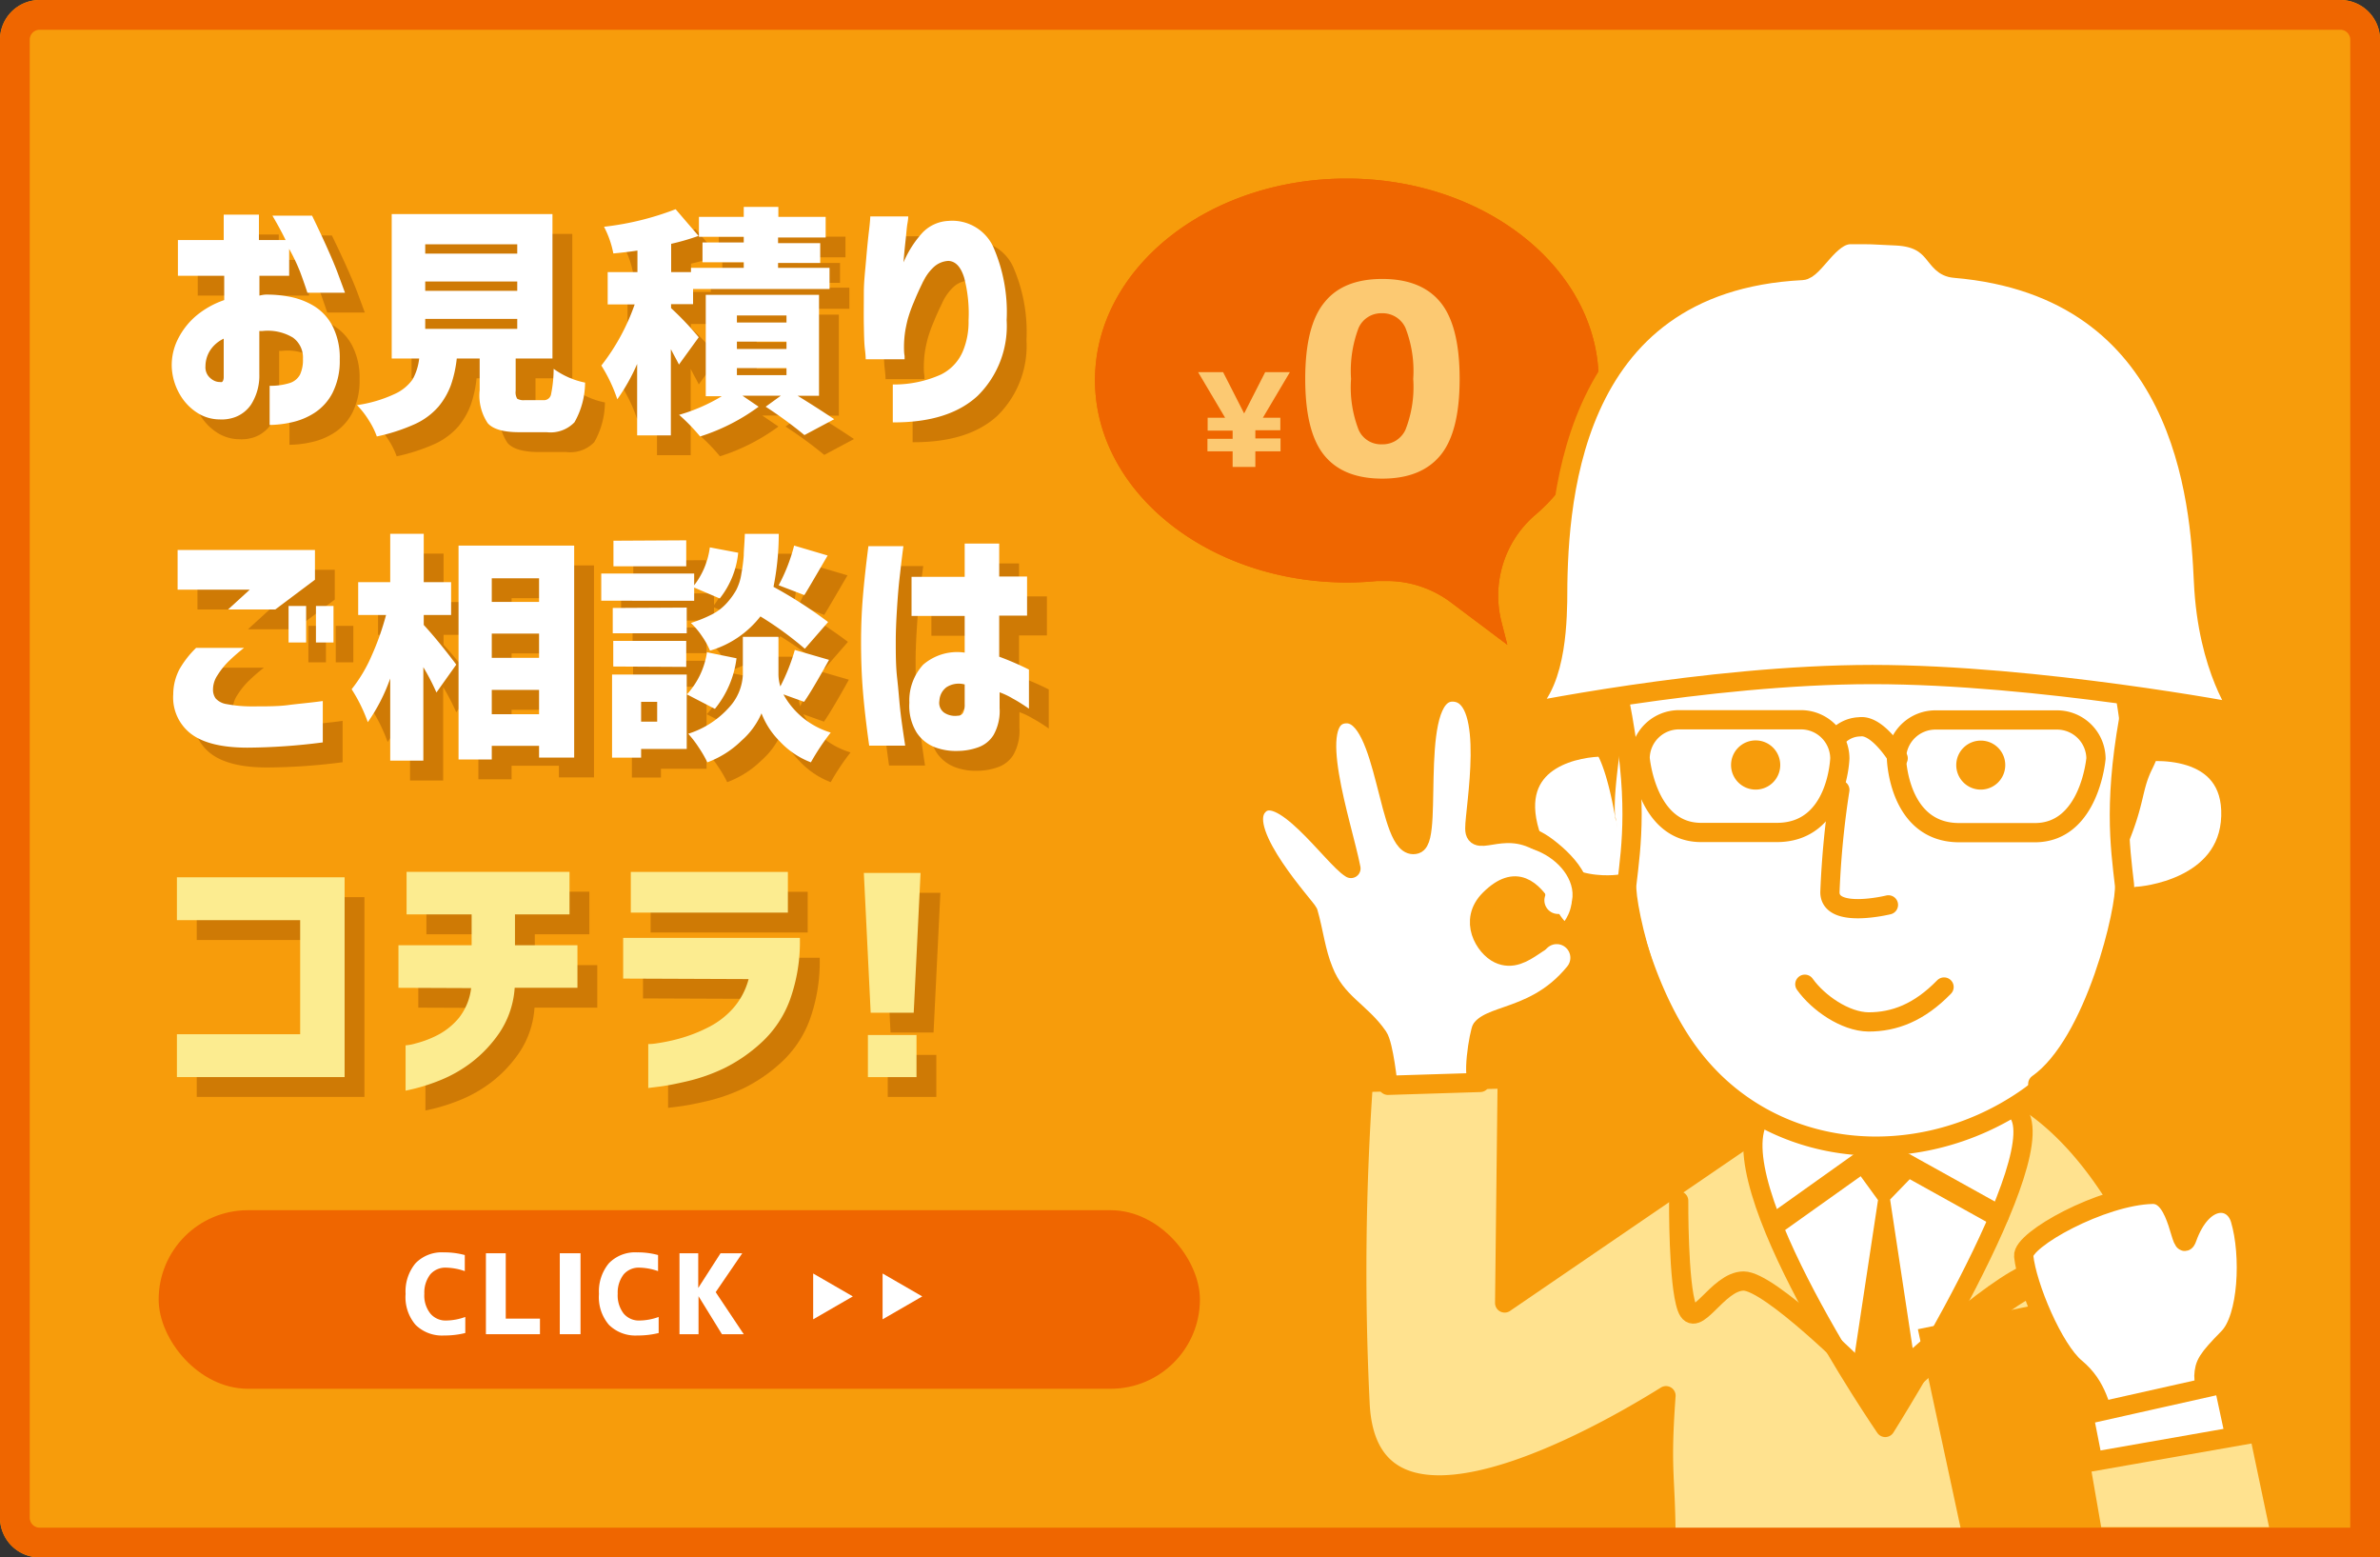 <svg xmlns="http://www.w3.org/2000/svg" width="240" height="157" viewBox="0 0 240 157"><rect x="0" y="0" width="240" height="157" fill="#333333" stroke="none"/><defs><style>.cls-1{fill:#f79c0b;}.cls-2{fill:#ef6600;}.cls-3{opacity:0.8;}.cls-4,.cls-5{fill:#ffe28f;}.cls-5,.cls-6,.cls-7,.cls-8,.cls-9{stroke:#f79c0b;}.cls-10,.cls-5,.cls-6,.cls-7,.cls-8,.cls-9{stroke-linecap:round;stroke-linejoin:round;}.cls-5,.cls-6,.cls-7{stroke-width:1.94px;}.cls-13,.cls-6{fill:#fff;}.cls-10,.cls-7,.cls-8,.cls-9{fill:none;}.cls-8{stroke-width:2.2px;}.cls-9{stroke-width:3.3px;}.cls-10{stroke:#fff;stroke-width:2.75px;}.cls-11{opacity:0.5;}.cls-12{fill:#a85800;}.cls-14{fill:#fcec90;}</style></defs><title>s_contact</title><g id="レイヤー_2" data-name="レイヤー 2"><g id="side"><path class="cls-1" d="M240,157H4a4,4,0,0,1-4-4V4A4,4,0,0,1,4,0H236a4,4,0,0,1,4,4Z"/><g id="アートワーク_1" data-name="アートワーク 1"><g id="アートワーク_1-2" data-name="アートワーク 1"><path class="cls-2" d="M146.3,60.72a10.75,10.75,0,0,0-6.45-2.15c-.34,0-.69,0-1,0-1,.1-2,.15-3,.15-14,0-25.43-9.15-25.43-20.39S121.77,18,135.79,18s25.42,9.14,25.42,20.38A18.21,18.21,0,0,1,154.71,52a10.73,10.73,0,0,0-3.29,10.73L152,65Z"/><path class="cls-2" d="M146.3,60.72a10.75,10.75,0,0,0-6.45-2.15c-.34,0-.69,0-1,0-1,.1-2,.15-3,.15-14,0-25.43-9.15-25.43-20.39S121.77,18,135.79,18s25.42,9.14,25.42,20.38A18.21,18.21,0,0,1,154.71,52a10.73,10.73,0,0,0-3.29,10.73L152,65Z"/></g></g><g class="cls-3"><path class="cls-4" d="M123.34,37.52l2.12,4.16h0l2.12-4.16h2.49l-2.72,4.59h1.76v1.26h-2.52l0,0v.83h2.54V45.5h-2.54v1.57H124.3V45.5h-2.54V44.24h2.54v-.83l0,0h-2.52V42.11h1.76l-2.72-4.59Z"/><path class="cls-4" d="M133.56,30.48c1.25-1.57,3.2-2.36,5.83-2.36s4.59.79,5.87,2.36,1.93,4.14,1.93,7.71-.64,6.13-1.93,7.7-3.24,2.36-5.87,2.36-4.58-.78-5.86-2.36-1.91-4.14-1.91-7.7S132.26,32.05,133.56,30.48ZM137,43.32a2.45,2.45,0,0,0,2.35,1.47,2.52,2.52,0,0,0,2.38-1.47,11.82,11.82,0,0,0,.78-5.12,12,12,0,0,0-.78-5.14,2.52,2.52,0,0,0-2.38-1.48A2.48,2.48,0,0,0,137,33.06a12.22,12.22,0,0,0-.76,5.14A11.82,11.82,0,0,0,137,43.32Z"/></g><path class="cls-5" d="M194.82,108c-8.21-.1-13.71.79-18.09,6.27l-25,17.08.26-22.59-14.51.36a273,273,0,0,0-.33,32.41c.82,16.71,24.3,3.26,30.85-.83-.57,7.85,0,8,0,14.93l56.68,0C221.22,131.62,211.35,108.19,194.82,108Z"/><path class="cls-6" d="M190.11,143.9s17.71-28.05,13.14-32c-3.77-3.29-24.08-1.77-25.73.62C173,119,190.11,143.9,190.11,143.9Z"/><path class="cls-6" d="M215.82,62c.44,4.21.72,8.55.76,12.86,0,3.12,4.59,5.48,4.32,8.5-.2,2.27-2.19,5.1-5.55,7.38-1.63,8.59-5,15.93-11.23,20.14-10.81,7.34-25.49,6.11-33.51-4.35-3.14-4.1-5.35-9.76-6.75-15.94-8.27-3.16-7-4.17-7.29-7s5.5-7.47,5.56-10.44A53.24,53.24,0,0,1,165,56.18c4.78-12.85,11.52-15.47,26.88-15.47C208.65,40.7,214.2,46.27,215.82,62Z"/><path class="cls-7" d="M185.53,79.63a89.62,89.62,0,0,0-1,10.31c0,2.73,5.9,1.28,5.9,1.28"/><path class="cls-7" d="M182,99.22c1.34,1.88,4.06,3.77,6.42,3.8,2.61,0,5.11-.94,7.62-3.52"/><path class="cls-6" d="M214.77,76c2.28-.5,10.42-1,10.19,6.3s-9,8.06-9.46,8.06"/><path class="cls-6" d="M161.67,75.3c-2.32,0-9.26,1-7.58,8s9.07,5.88,9.51,5.79"/><path class="cls-1" d="M179.52,77.14a2.48,2.48,0,1,1-2.45-2.5A2.48,2.48,0,0,1,179.52,77.14Z"/><path class="cls-1" d="M202.21,77.16a2.47,2.47,0,1,1-2.44-2.5A2.46,2.46,0,0,1,202.21,77.16Z"/><path class="cls-1" d="M214.93,82.71c-.38-8.95-.91-15.65-4.25-21.74l-.13-.24h-.28c-.73,0-2.44-1-4.61-2.14-7.18-3.91-20.55-11.17-40.47-11.17-1.52,0-3.07,0-4.62.13.11-.45.22-.94.32-1.44.84-4,2-9.48,9.93-10.08h0c.3,0,.42.15.65.53a1.32,1.32,0,0,0,1.1.83c.73,0,1.73-.69,4.42-4.13,2.36-3,6.41-4.69,11.4-4.69,8.13,0,17,4.38,23,11.43,5.36,6.22,11.19,17.32,8.78,35.11a2.88,2.88,0,0,0-1.52-.6c-.91,0-1.26.82-1.65,1.77-.14.32-.29.67-.47,1a12.39,12.39,0,0,0-1,2.92C215.45,80.92,215.26,81.7,214.93,82.71Z"/><path class="cls-1" d="M188.4,29.05c8,0,16.68,4.31,22.68,11.26,5.22,6,10.9,16.82,8.76,34a2.59,2.59,0,0,0-1.13-.29c-1.24,0-1.7,1.09-2.1,2.06-.13.31-.28.66-.46,1a11.5,11.5,0,0,0-.88,2.49c-.41-7.5-1.17-13.4-4.17-18.85l-.26-.48-.54,0a19.76,19.76,0,0,1-4.4-2.08c-7.22-3.92-20.66-11.23-40.71-11.23-1.32,0-2.66,0-4,.1l.18-.82c.85-4.07,1.92-9.12,9.47-9.72a1.58,1.58,0,0,1,.22.32,1.8,1.8,0,0,0,1.52,1.07c.92,0,2-.69,4.8-4.32,2.27-2.9,6.18-4.5,11-4.5m0-1c-5,0-9.25,1.64-11.79,4.88-2.41,3.09-3.45,3.95-4,3.95s-.69-1.37-1.7-1.37h-.1c-9.84.75-9.7,8.68-10.85,12.53,1.8-.11,3.55-.17,5.26-.17,26.53,0,41.72,13.16,45.06,13.31,3.56,6.48,3.87,13.6,4.3,23.93,1.74-4.2,1.39-5.43,2.47-7.6.71-1.42.88-2.54,1.69-2.54a3.67,3.67,0,0,1,1.89,1c4.75-32.23-16.87-47.89-32.2-47.89Z"/><path class="cls-1" d="M162.54,78.54c-.64-2.25-1.51-4-2.68-4a1.28,1.28,0,0,0-.47.1c-.53-4.33-1.64-19.11.28-26.18,1.75-6.44,4.14-10,6.74-10,1.84,0,3.16,1.71,3.52,2.23a3.05,3.05,0,0,1,.72,1.89C167.38,51.11,163.43,69.85,162.54,78.54Z"/><path class="cls-1" d="M166.41,38.93a3.82,3.82,0,0,1,2.64,1.41,4.05,4.05,0,0,1,1.13,2.09c-3.1,8.13-6.67,24.59-7.89,33.94-1-2.34-2-2.34-2.43-2.34h-.05c-.54-4.85-1.5-18.73.33-25.47,2.27-8.38,4.9-9.63,6.27-9.63m0-1c-2.31,0-5,2.37-7.21,10.35-2.12,7.81-.57,24.75-.18,27.18a1.14,1.14,0,0,1,.84-.49c1.68,0,2.79,6,3.09,7.85,0-.14,0-.31-.07-.51-.59-4.57,4.33-29.41,8.22-39.61.41-1.07-1.81-4.77-4.69-4.77ZM163,82.85c.05.39.08.56.08.56l-.08-.56Z"/><polyline class="cls-8" points="179.04 123.34 189.49 115.9 201.46 122.55"/><polygon class="cls-1" points="187.23 138.57 189.91 120.87 188.06 118.35 189.84 117.05 192.27 118.51 190.1 120.75 192.8 138.56 190.1 142.78 187.23 138.57"/><path class="cls-1" d="M189.87,117.63l1.63,1-1.5,1.55-1.26-1.71,1.13-.82m.15,5.8,2.27,15-2.2,3.45-2.35-3.45,2.28-15m-.21-7-2.43,1.78,2,2.75-2.68,17.69,3.39,5,3.2-5-2.69-17.75,2.43-2.51-3.24-1.94Z"/><path class="cls-7" d="M185.15,74.45a3.17,3.17,0,0,1,2.38-1.18c1.84-.26,3.88,3.17,3.88,3.17"/><path class="cls-7" d="M179.17,83.92h-7.63c-5.53,0-6.15-7.5-6.15-7.5a3.92,3.92,0,0,1,4-3.86h12.14a3.92,3.92,0,0,1,4,3.87S185.32,83.93,179.17,83.92Z"/><path class="cls-7" d="M197.56,83.94h7.64c5.53,0,6.16-7.49,6.16-7.49a3.93,3.93,0,0,0-4-3.87H195.24a3.93,3.93,0,0,0-4,3.86S191.41,83.93,197.56,83.94Z"/><path class="cls-6" d="M152.64,72.07S172.06,68,188.81,68,226,71.9,226,71.9s-3.39-4.37-3.8-13.28c-.37-8-1.79-29.61-25.09-31.58-2.29-.19-1.62-3.06-5.89-3.26-3.25-.14-1.77-.13-4.62-.13-2.13,0-3.68,3.56-4.87,3.62-24,1.2-24.65,24.36-24.66,33.4C157,64.07,156.64,70.6,152.64,72.07Z"/><path class="cls-7" d="M163.32,70.63c1.93,9.77,1.18,14.61.73,18.5-.24,2.14,2.88,16.05,8.7,20.1"/><path class="cls-7" d="M215,70.68c-1.95,9.76-1.21,14.61-.77,18.5.24,2.14-2.91,16-8.74,20.09"/><path class="cls-7" d="M169.28,121.05s-.06,8.33.82,10.76,3.08-2.67,5.73-2.67,11.64,9,11.64,9"/><path class="cls-9" d="M213.39,128s-.49,1.46-1.46,3.89-3.05-3.16-6-3.17-13.65,9.95-13.65,9.95"/><path class="cls-6" d="M131.92,92c-.12-.42-7.22-8-5.14-10.65,2.22-2.87,7.63,5.11,9.45,6.2-.85-4.39-4.74-15.4-.53-15.6S139.91,86,142.77,85.1c1.86-.61-.9-16.11,4.06-15.31,4,.64,1.87,11.8,1.89,13.73,0,2.18,3.25-1.22,7.32,1.9,2.36,1.8,4.31,4.23,3,7.15-2.48,5.36-3.42-7.27-8.82-1.9-2.15,2.14-.47,4.82.92,5.48,2.65,1.26,4.63-2.91,6.31-1.36,4.95,4.54-7.11,7.28-8,8.8-.29.48-1.16,5.56-.19,5.53l-9.3.29s-.42-4.07-1-4.9c-1.76-2.56-4.23-3.41-5.5-6.68C132.68,95.94,132.48,93.94,131.92,92Z"/><path class="cls-10" d="M148.05,88c5.22-3.55,9.88.5,9.06,2.76"/><path class="cls-10" d="M147.06,103.05c1.66-3.44,6.27-2,9.92-6.5"/><polygon class="cls-1" points="198.52 155.51 193.98 134.36 228.94 127.18 235.39 155.51 198.52 155.51"/><path class="cls-1" d="M228.58,127.75l6.2,27.28H198.92l-4.37-20.3,34-7m.73-1.14L193.4,134l4.73,22H236l-6.69-29.39Z"/><path class="cls-6" d="M224.7,134.87c2-2,2.28-8.34,1.21-11.94-.69-2.34-3.79-2.53-5.37,1.89-.64,1.8-.73-4.48-3.47-4.42-5.11.11-13.17,4.57-13,6.22.32,3.06,3,9.42,5.24,11.28s2.43,4,3.47,6.6c.88,2.22,2.7,4.42,2.58,6.93-.06,1.2,9.25-4.27,9.25-4.27s-2.43-7.23-2.37-8.43S222.55,137.06,224.7,134.87Z"/><polygon class="cls-6" points="227.17 153.18 212.2 153.18 210.13 142.66 224.23 139.5 227.17 153.18"/><polygon class="cls-5" points="230.01 154.92 211.07 154.92 209.79 147.56 227.8 144.4 230.01 154.92"/><path class="cls-2" d="M236,3a1,1,0,0,1,1,1V154H4a1,1,0,0,1-1-1V4A1,1,0,0,1,4,3H236m0-3H4A4,4,0,0,0,0,4V153a4,4,0,0,0,4,4H240V4a4,4,0,0,0-4-4Z"/><g class="cls-11"><path class="cls-12" d="M19.94,29.8V26.2h4.62V23.64h3.55V26.2H30.8c-.31-.65-.75-1.47-1.33-2.46h4q1.84,3.8,2.58,5.77c.49,1.32.74,2,.74,2H33c-.28-.85-.53-1.55-.74-2.11a19.58,19.58,0,0,0-1.1-2.31V29.8h-3v2a3.82,3.82,0,0,1,.57-.1,11.87,11.87,0,0,1,2.45.21,7.42,7.42,0,0,1,2.45.92,5.14,5.14,0,0,1,1.88,2,7,7,0,0,1,.75,3.4,7.11,7.11,0,0,1-.74,3.4,5.31,5.31,0,0,1-1.82,2,7,7,0,0,1-2.32.95,10.64,10.64,0,0,1-2.19.26V40.89a6.35,6.35,0,0,0,2-.27,1.77,1.77,0,0,0,1.07-.87,3.52,3.52,0,0,0,.29-1.57,2.48,2.48,0,0,0-1-2.14,4.9,4.9,0,0,0-3.09-.67h-.15l-.16,0v4.32a5.43,5.43,0,0,1-.83,3.09,3.39,3.39,0,0,1-1.61,1.27,3.94,3.94,0,0,1-1.57.23A4.19,4.19,0,0,1,22,43.68a5.34,5.34,0,0,1-1.82-1.84A6,6,0,0,1,19.32,39,5.85,5.85,0,0,1,20,36.07a7.43,7.43,0,0,1,1.86-2.3,9,9,0,0,1,2.75-1.52V29.8Zm4.62,10.27V36.14a3.36,3.36,0,0,0-1.35,1.15,3,3,0,0,0-.49,1.61,1.45,1.45,0,0,0,.24.94,1.71,1.71,0,0,0,.62.53,1.28,1.28,0,0,0,.62.14.28.28,0,0,0,.18,0C24.48,40.45,24.54,40.31,24.56,40.07Z"/><path class="cls-12" d="M54.88,42.34h1.94a.72.72,0,0,0,.74-.55,13,13,0,0,0,.27-2.61A8.06,8.06,0,0,0,61,40.57a8.19,8.19,0,0,1-1.07,4,3.35,3.35,0,0,1-2.8,1H54.36c-1.57,0-2.63-.3-3.17-.9a5,5,0,0,1-.82-3.33V38.14H48.06a12,12,0,0,1-.59,2.68A7.42,7.42,0,0,1,46.21,43a7,7,0,0,1-2.41,1.77A18.82,18.82,0,0,1,40,46a7.87,7.87,0,0,0-.81-1.63A8.82,8.82,0,0,0,38,42.84a13.45,13.45,0,0,0,3.77-1.11,4.48,4.48,0,0,0,1.83-1.47,5.57,5.57,0,0,0,.67-2.12H41.5V23.58H57.71V38.14H54V41.4a1.27,1.27,0,0,0,.15.79A1.26,1.26,0,0,0,54.88,42.34Zm-10-15.71v.94h9.28v-.94Zm0,3.75v.94h9.28v-.94Zm0,3.77v1h9.28v-1Z"/><path class="cls-12" d="M72.46,36l-2,2.76c0-.06-.3-.58-.81-1.56v8.69h-3.4v-7.2a19.47,19.47,0,0,1-2,3.56,15.61,15.61,0,0,0-1.61-3.4A21.46,21.46,0,0,0,66,32.69H63.28V29.43h3V27.26c-.86.13-1.67.22-2.43.29a9.76,9.76,0,0,0-.94-2.69,29.11,29.11,0,0,0,7.22-1.77l2.31,2.69a23.9,23.9,0,0,1-2.76.8v2.85h2V29H77v-.56H72.84v-2H77v-.57H72.48V23.86H77v-1h3.49v1h4.77v2.08H80.46v.57h4.25v2H80.46V29h5.19v2.13H71.89v1.53H69.67v.4A30.67,30.67,0,0,1,72.46,36ZM84.59,41.9H82.44c1.8,1.11,3,1.9,3.68,2.36l-3,1.6A42.54,42.54,0,0,0,79.21,43l1.53-1.11H76.87L78.5,43a20.21,20.21,0,0,1-5.9,3,19.16,19.16,0,0,0-2.12-2.18,17.76,17.76,0,0,0,4.31-1.88H73.17V31.72H84.59Zm-8.28-8.1v.71h5V33.8Zm0,2.64v.74h5v-.74Zm0,2.67v.71h5v-.71Z"/><path class="cls-12" d="M89.76,23.82h3.83s0,.25-.08.69-.11,1-.19,1.71-.15,1.44-.21,2.23a10.59,10.59,0,0,1,1.92-3,3.86,3.86,0,0,1,2.6-1.18,4.56,4.56,0,0,1,4.5,2.55,16.36,16.36,0,0,1,1.38,7.46,9.88,9.88,0,0,1-2.92,7.62c-1.94,1.8-4.79,2.7-8.56,2.68V40.76a11.57,11.57,0,0,0,4.85-1,4.63,4.63,0,0,0,2.2-2.31,7.65,7.65,0,0,0,.59-3.15,14.19,14.19,0,0,0-.44-4.3c-.34-1.1-.87-1.67-1.6-1.7a2.36,2.36,0,0,0-1.51.66A5,5,0,0,0,95,30.57c-.31.63-.59,1.25-.84,1.87A14,14,0,0,0,93.59,34c-.09.29-.18.7-.28,1.21a10.5,10.5,0,0,0-.15,1.93q0,.43.06.75c0,.2,0,.31,0,.33H89.3s0-.35-.08-1-.09-1.48-.11-2.49,0-2.08,0-3.21.13-2.17.23-3.35.2-2.18.3-3S89.76,23.87,89.76,23.82Z"/><path class="cls-12" d="M21.78,67.31h4.83A19.12,19.12,0,0,0,25,68.72a7.84,7.84,0,0,0-1.08,1.37,2.58,2.58,0,0,0-.44,1.43,1.5,1.5,0,0,0,.26.88,1.84,1.84,0,0,0,1.11.58,13.33,13.33,0,0,0,2.67.23c1.38,0,2.56,0,3.53-.13s2.14-.22,3.5-.41v4.17a61.24,61.24,0,0,1-7.59.53q-3.84,0-5.68-1.38a4.61,4.61,0,0,1-1.81-4,5.46,5.46,0,0,1,.63-2.53A9.72,9.72,0,0,1,21.78,67.31Zm-1.87-9.87H33.76v3l-4,3H25l2.19-2H19.91ZM31.1,66.77V63.09h1.77v3.68Zm2.76,0V63.09h1.77v3.68Z"/><path class="cls-12" d="M44.73,64v1c.39.42,1,1.11,1.72,2s1.27,1.61,1.56,2l-2,2.81a22.49,22.49,0,0,0-1.32-2.55v9.42H41.35V70.39a18,18,0,0,1-2.26,4.41,16.16,16.16,0,0,0-1.63-3.32,14.89,14.89,0,0,0,2-3.34A27.42,27.42,0,0,0,40.93,64H38.12V60.69h3.23V55.81h3.38v4.88h2.76V64Zm3.51-7H59.9V78.37H56.36V77.19H51.59v1.37H48.24Zm8.12,3.3H51.59v2.38h4.77Zm0,5.57H51.59v2.45h4.77ZM51.59,74h4.77V71.55H51.59Z"/><path class="cls-12" d="M72,61.23v1.33H62.63V59.82H72V61a7.86,7.86,0,0,0,1.58-3.82l2.86.54a8.77,8.77,0,0,1-1.86,4.61ZM71.25,70v7.5h-4.6v.88H63.72V70Zm0-6.75v2.59H63.79V63.29Zm-7.41,5.94V66.61H71.2v2.62Zm7.36-12.72v2.62H63.86V56.51ZM68.27,72.75H66.65v2h1.62Zm5-5,3,.61a10,10,0,0,1-2.18,5.1L71.27,72A8.05,8.05,0,0,0,73.3,67.7Zm9.82,5L81,72a8.09,8.09,0,0,0,4.77,3.85,23.69,23.69,0,0,0-2,3,8.32,8.32,0,0,1-3.17-2.15,8,8,0,0,1-1.81-2.79,7.74,7.74,0,0,1-2,2.74,9.77,9.77,0,0,1-3.46,2.2,12,12,0,0,0-.87-1.5,10.52,10.52,0,0,0-1.06-1.38,9.26,9.26,0,0,0,4.17-2.71A5.17,5.17,0,0,0,76.91,70v-3.8H80.5V70a4.36,4.36,0,0,0,.19,1.2,20,20,0,0,0,1.46-3.68l3.45,1C84.43,70.63,83.61,72,83.12,72.7Zm2.38-8-2.31,2.65a34.34,34.34,0,0,0-4.48-3.26,10,10,0,0,1-5.08,3.45,8.08,8.08,0,0,0-.82-1.47,7.83,7.83,0,0,0-1.11-1.32,13.92,13.92,0,0,0,2.14-.87,5.14,5.14,0,0,0,1.49-1.15,7.31,7.31,0,0,0,.93-1.28,5.22,5.22,0,0,0,.53-1.66A17,17,0,0,0,77,58c0-.51.08-1.24.11-2.18h3.42A27.4,27.4,0,0,1,80,61.16,44.73,44.73,0,0,1,85.5,64.7Zm-2.36-2.76L80.52,61a17.51,17.51,0,0,0,1.56-4l3.38,1Q83.33,61.66,83.14,61.94Z"/><path class="cls-12" d="M89.57,57.06H93.1c-.16,1.19-.28,2.27-.39,3.23s-.19,2-.26,3.12-.12,2.2-.12,3.26c0,1.24,0,2.48.14,3.7s.21,2.35.33,3.38.29,2.16.48,3.42H89.65q-.44-3.12-.63-5.47c-.13-1.57-.19-3.2-.19-4.91s.06-3.11.18-4.58S89.32,59,89.57,57.06Zm4.35,3.09h5.36V56.8l3.48,0v3.32h2.81v3.94h-2.81V68.2a29.62,29.62,0,0,1,3,1.3v3.94c-.63-.43-1.16-.77-1.6-1a7.71,7.71,0,0,0-1.36-.65v1.59a4.92,4.92,0,0,1-.62,2.73,3,3,0,0,1-1.61,1.25,6.15,6.15,0,0,1-1.94.34,6,6,0,0,1-2.35-.37,3.88,3.88,0,0,1-1.85-1.49,5.11,5.11,0,0,1-.73-3A5.33,5.33,0,0,1,95.1,69a5.25,5.25,0,0,1,4.18-1.21V64.09H93.92Zm4.67,14a.58.58,0,0,0,.54-.32,1.84,1.84,0,0,0,.15-.83V71a2.29,2.29,0,0,0-1.84.28,1.81,1.81,0,0,0-.71,1.35,1.22,1.22,0,0,0,.46,1.2A2,2,0,0,0,98.59,74.15Z"/></g><path class="cls-13" d="M17.94,27.8V24.2h4.62V21.64h3.55V24.2H28.8c-.31-.65-.75-1.47-1.33-2.46h4q1.84,3.8,2.58,5.77c.49,1.32.74,2,.74,2H31c-.28-.85-.53-1.55-.74-2.11a19.58,19.58,0,0,0-1.1-2.31V27.8h-3v2a3.82,3.82,0,0,1,.57-.1,11.87,11.87,0,0,1,2.45.21,7.42,7.42,0,0,1,2.45.92,5.14,5.14,0,0,1,1.88,2,7,7,0,0,1,.75,3.4,7.11,7.11,0,0,1-.74,3.4,5.31,5.31,0,0,1-1.82,2,7,7,0,0,1-2.32.95,10.64,10.64,0,0,1-2.19.26V38.89a6.35,6.35,0,0,0,2-.27,1.77,1.77,0,0,0,1.07-.87,3.52,3.52,0,0,0,.29-1.57,2.48,2.48,0,0,0-1-2.14,4.9,4.9,0,0,0-3.09-.67h-.15l-.16,0v4.32a5.43,5.43,0,0,1-.83,3.09,3.39,3.39,0,0,1-1.61,1.27,3.94,3.94,0,0,1-1.57.23A4.19,4.19,0,0,1,20,41.68a5.34,5.34,0,0,1-1.82-1.84A6,6,0,0,1,17.32,37,5.85,5.85,0,0,1,18,34.07a7.43,7.43,0,0,1,1.86-2.3,9,9,0,0,1,2.75-1.52V27.8Zm4.62,10.27V34.14a3.36,3.36,0,0,0-1.35,1.15,3,3,0,0,0-.49,1.61,1.45,1.45,0,0,0,.24.94,1.71,1.71,0,0,0,.62.53,1.28,1.28,0,0,0,.62.14.28.28,0,0,0,.18,0C22.48,38.45,22.54,38.31,22.56,38.07Z"/><path class="cls-13" d="M52.88,40.34h1.94a.72.72,0,0,0,.74-.55,13,13,0,0,0,.27-2.61A8.06,8.06,0,0,0,59,38.57a8.19,8.19,0,0,1-1.07,4,3.35,3.35,0,0,1-2.8,1H52.36c-1.57,0-2.63-.3-3.17-.9a5,5,0,0,1-.82-3.33V36.14H46.06a12,12,0,0,1-.59,2.68A7.42,7.42,0,0,1,44.21,41a7,7,0,0,1-2.41,1.77A18.82,18.82,0,0,1,38,44a7.87,7.87,0,0,0-.81-1.63A8.82,8.82,0,0,0,36,40.84a13.45,13.45,0,0,0,3.77-1.11,4.48,4.48,0,0,0,1.83-1.47,5.57,5.57,0,0,0,.67-2.12H39.5V21.58H55.71V36.14H52V39.4a1.27,1.27,0,0,0,.15.79A1.26,1.26,0,0,0,52.88,40.34Zm-10-15.71v.94h9.28v-.94Zm0,3.75v.94h9.28v-.94Zm0,3.77v1h9.28v-1Z"/><path class="cls-13" d="M70.46,34l-2,2.76c0-.06-.3-.58-.81-1.56v8.69h-3.4v-7.2a19.47,19.47,0,0,1-2,3.56,15.61,15.61,0,0,0-1.61-3.4A21.46,21.46,0,0,0,64,30.69H61.28V27.43h3V25.26c-.86.13-1.67.22-2.43.29a9.76,9.76,0,0,0-.94-2.69,29.11,29.11,0,0,0,7.22-1.77l2.31,2.69a23.9,23.9,0,0,1-2.76.8v2.85h2V27H75v-.56H70.84v-2H75v-.57H70.48V21.86H75v-1h3.49v1h4.77v2.08H78.46v.57h4.25v2H78.46V27h5.19v2.13H69.89v1.53H67.67v.4A30.67,30.67,0,0,1,70.46,34ZM82.59,39.9H80.44c1.8,1.11,3,1.9,3.68,2.36l-3,1.6A42.54,42.54,0,0,0,77.21,41l1.53-1.11H74.87L76.5,41a20.21,20.21,0,0,1-5.9,3,19.16,19.16,0,0,0-2.12-2.18,17.76,17.76,0,0,0,4.31-1.88H71.17V29.72H82.59Zm-8.28-8.1v.71h5V31.8Zm0,2.64v.74h5v-.74Zm0,2.67v.71h5v-.71Z"/><path class="cls-13" d="M87.76,21.82h3.83s0,.25-.08.69-.11,1-.19,1.71-.15,1.44-.21,2.23a10.59,10.59,0,0,1,1.92-3,3.86,3.86,0,0,1,2.6-1.18,4.56,4.56,0,0,1,4.5,2.55,16.36,16.36,0,0,1,1.38,7.46,9.88,9.88,0,0,1-2.92,7.62c-1.94,1.8-4.79,2.7-8.56,2.68V38.76a11.57,11.57,0,0,0,4.85-1,4.63,4.63,0,0,0,2.2-2.31,7.65,7.65,0,0,0,.59-3.15,14.19,14.19,0,0,0-.44-4.3c-.34-1.1-.87-1.67-1.6-1.7a2.36,2.36,0,0,0-1.51.66A5,5,0,0,0,93,28.57c-.31.63-.59,1.25-.84,1.87A14,14,0,0,0,91.59,32c-.09.29-.18.7-.28,1.21a10.5,10.5,0,0,0-.15,1.93q0,.43.06.75c0,.2,0,.31,0,.33H87.3s0-.35-.08-1-.09-1.48-.11-2.49,0-2.08,0-3.21.13-2.17.23-3.35.2-2.18.3-3S87.76,21.87,87.76,21.82Z"/><path class="cls-13" d="M19.78,65.31h4.83A19.12,19.12,0,0,0,23,66.72a7.84,7.84,0,0,0-1.08,1.37,2.58,2.58,0,0,0-.44,1.43,1.5,1.5,0,0,0,.26.88,1.84,1.84,0,0,0,1.11.58,13.33,13.33,0,0,0,2.67.23c1.38,0,2.56,0,3.53-.13s2.14-.22,3.5-.41v4.17a61.24,61.24,0,0,1-7.59.53q-3.84,0-5.68-1.38a4.61,4.61,0,0,1-1.81-4,5.46,5.46,0,0,1,.63-2.53A9.72,9.72,0,0,1,19.78,65.31Zm-1.87-9.87H31.76v3l-4,3H23l2.19-2H17.91ZM29.1,64.77V61.09h1.77v3.68Zm2.76,0V61.09h1.77v3.68Z"/><path class="cls-13" d="M42.73,62v1c.39.42,1,1.11,1.72,2s1.27,1.61,1.56,2l-2,2.81a22.49,22.49,0,0,0-1.32-2.55v9.42H39.35V68.39a18,18,0,0,1-2.26,4.41,16.16,16.16,0,0,0-1.63-3.32,14.89,14.89,0,0,0,2-3.34A27.42,27.42,0,0,0,38.93,62H36.12V58.69h3.23V53.81h3.38v4.88h2.76V62Zm3.51-7H57.9V76.37H54.36V75.19H49.59v1.37H46.24Zm8.12,3.3H49.59v2.38h4.77Zm0,5.57H49.59v2.45h4.77ZM49.59,72h4.77V69.55H49.59Z"/><path class="cls-13" d="M70,59.23v1.33H60.63V57.82H70V59a7.86,7.86,0,0,0,1.58-3.82l2.86.54a8.77,8.77,0,0,1-1.86,4.61ZM69.25,68v7.5h-4.6v.88H61.72V68Zm0-6.75v2.59H61.79V61.29Zm-7.41,5.94V64.61H69.2v2.62Zm7.36-12.72v2.62H61.86V54.51ZM66.27,70.75H64.65v2h1.62Zm5-5,3,.61a10,10,0,0,1-2.18,5.1L69.27,70A8.05,8.05,0,0,0,71.3,65.7Zm9.82,5L79,70a8.09,8.09,0,0,0,4.77,3.85,23.69,23.69,0,0,0-2,3,8.32,8.32,0,0,1-3.17-2.15,8,8,0,0,1-1.81-2.79,7.74,7.74,0,0,1-2,2.74,9.77,9.77,0,0,1-3.46,2.2,12,12,0,0,0-.87-1.5,10.52,10.52,0,0,0-1.06-1.38,9.26,9.26,0,0,0,4.17-2.71A5.17,5.17,0,0,0,74.91,68v-3.8H78.5V68a4.36,4.36,0,0,0,.19,1.2,20,20,0,0,0,1.46-3.68l3.45,1C82.43,68.63,81.61,70,81.12,70.7Zm2.38-8-2.31,2.65a34.34,34.34,0,0,0-4.48-3.26,10,10,0,0,1-5.08,3.45,8.08,8.08,0,0,0-.82-1.47,7.83,7.83,0,0,0-1.11-1.32,13.92,13.92,0,0,0,2.14-.87,5.14,5.14,0,0,0,1.49-1.15,7.31,7.31,0,0,0,.93-1.28,5.22,5.22,0,0,0,.53-1.66A17,17,0,0,0,75,56c0-.51.08-1.24.11-2.18h3.42A27.4,27.4,0,0,1,78,59.16,44.73,44.73,0,0,1,83.5,62.7Zm-2.36-2.76L78.52,59a17.51,17.51,0,0,0,1.56-4l3.38,1Q81.33,59.66,81.14,59.94Z"/><path class="cls-13" d="M87.57,55.06H91.1c-.16,1.19-.28,2.27-.39,3.23s-.19,2-.26,3.12-.12,2.2-.12,3.26c0,1.24,0,2.48.14,3.7s.21,2.35.33,3.38.29,2.16.48,3.42H87.65q-.44-3.12-.63-5.47c-.13-1.57-.19-3.2-.19-4.91s.06-3.11.18-4.58S87.32,57,87.57,55.06Zm4.35,3.09h5.36V54.8l3.48,0v3.32h2.81v3.94h-2.81V66.2a29.62,29.62,0,0,1,3,1.3v3.94c-.63-.43-1.16-.77-1.6-1a7.71,7.71,0,0,0-1.36-.65v1.59a4.92,4.92,0,0,1-.62,2.73,3,3,0,0,1-1.61,1.25,6.15,6.15,0,0,1-1.94.34,6,6,0,0,1-2.35-.37,3.88,3.88,0,0,1-1.85-1.49,5.11,5.11,0,0,1-.73-3A5.33,5.33,0,0,1,93.1,67a5.25,5.25,0,0,1,4.18-1.21V62.09H91.92Zm4.67,14a.58.58,0,0,0,.54-.32,1.84,1.84,0,0,0,.15-.83V69a2.29,2.29,0,0,0-1.84.28,1.81,1.81,0,0,0-.71,1.35,1.22,1.22,0,0,0,.46,1.2A2,2,0,0,0,96.59,72.15Z"/><g class="cls-11"><path class="cls-12" d="M19.84,94.76V90.44H36.75v20.14H19.84v-4.32H32.27V94.76Z"/><path class="cls-12" d="M42.18,101.58V97.29h7.38V94.18H43V89.89H59.43v4.29h-5.5v3.11h6.3v4.29H53.9a9.19,9.19,0,0,1-1.54,4.54,13,13,0,0,1-2.84,3,13.56,13.56,0,0,1-3.09,1.76,19.41,19.41,0,0,1-2.53.84l-1,.23v-4.57a4.72,4.72,0,0,0,1-.19,10.4,10.4,0,0,0,2.18-.82,6.9,6.9,0,0,0,2.2-1.76,6,6,0,0,0,1.23-3Z"/><path class="cls-12" d="M64.84,100.65v-4.1H82.66a17.29,17.29,0,0,1-1,6.24,11,11,0,0,1-2.89,4.32A15.89,15.89,0,0,1,75,109.7,18.18,18.18,0,0,1,71.3,111c-1.16.27-2.09.45-2.81.54l-1.12.14v-4.43a5.37,5.37,0,0,0,.9-.08,18.48,18.48,0,0,0,2.23-.47,15.2,15.2,0,0,0,2.81-1.08,8.44,8.44,0,0,0,2.57-1.92,7.25,7.25,0,0,0,1.61-3ZM65.61,94v-4.1H81.45V94Z"/><path class="cls-12" d="M89.11,90h5.72l-.69,14.09H89.8Zm.41,20.58v-4.24h4.9v4.24Z"/></g><path class="cls-14" d="M17.84,92.76V88.44H34.75v20.14H17.84v-4.32H30.27V92.76Z"/><path class="cls-14" d="M40.18,99.58V95.29h7.38V92.18H41V87.89H57.43v4.29h-5.5v3.11h6.3v4.29H51.9a9.19,9.19,0,0,1-1.54,4.54,13,13,0,0,1-2.84,3,13.56,13.56,0,0,1-3.09,1.76,19.41,19.41,0,0,1-2.53.84l-1,.23v-4.57a4.72,4.72,0,0,0,1-.19,10.4,10.4,0,0,0,2.18-.82,6.9,6.9,0,0,0,2.2-1.76,6,6,0,0,0,1.23-3Z"/><path class="cls-14" d="M62.84,98.65v-4.1H80.66a17.29,17.29,0,0,1-1,6.24,11,11,0,0,1-2.89,4.32A15.89,15.89,0,0,1,73,107.7,18.18,18.18,0,0,1,69.3,109c-1.16.27-2.09.45-2.81.54l-1.12.14v-4.43a5.37,5.37,0,0,0,.9-.08,18.48,18.48,0,0,0,2.23-.47,15.2,15.2,0,0,0,2.81-1.08,8.44,8.44,0,0,0,2.57-1.92,7.25,7.25,0,0,0,1.61-3ZM63.61,92v-4.1H79.45V92Z"/><path class="cls-14" d="M87.11,88h5.72l-.69,14.09H87.8Zm.41,20.58v-4.24h4.9v4.24Z"/><rect class="cls-2" x="16" y="122" width="105" height="18" rx="9"/><path class="cls-13" d="M42.79,130.42a2.91,2.91,0,0,0,.61,2,2,2,0,0,0,1.6.7,5.78,5.78,0,0,0,1.92-.36v1.62a8.72,8.72,0,0,1-2.14.25,3.8,3.8,0,0,1-2.88-1.08,4.29,4.29,0,0,1-1-3.11,4.44,4.44,0,0,1,1-3.09,3.68,3.68,0,0,1,2.84-1.1,7.86,7.86,0,0,1,2.13.27v1.62a6.15,6.15,0,0,0-1.9-.35,2,2,0,0,0-1.58.68A3,3,0,0,0,42.79,130.42Z"/><path class="cls-13" d="M51,126.34v6.59h3.45v1.57H49v-8.16Z"/><path class="cls-13" d="M56.45,134.5v-8.16h2.09v8.16Z"/><path class="cls-13" d="M62.29,130.42a3,3,0,0,0,.6,2,2,2,0,0,0,1.61.7,5.78,5.78,0,0,0,1.92-.36v1.62a8.74,8.74,0,0,1-2.15.25,3.79,3.79,0,0,1-2.87-1.08,4.29,4.29,0,0,1-1-3.11,4.44,4.44,0,0,1,1-3.09,3.68,3.68,0,0,1,2.84-1.1,7.73,7.73,0,0,1,2.12.27v1.62a6,6,0,0,0-1.89-.35,2,2,0,0,0-1.58.68A3,3,0,0,0,62.29,130.42Z"/><path class="cls-13" d="M70.41,126.34v3.5h0l2.25-3.5h2.19l-2.68,3.92L75,134.5H72.8l-2.36-3.83h0v3.83H68.52v-8.16Z"/><polygon class="cls-13" points="86 130.69 82 128.38 82 133 86 130.69"/><polygon class="cls-13" points="93 130.69 89 128.38 89 133 93 130.69"/></g></g></svg>